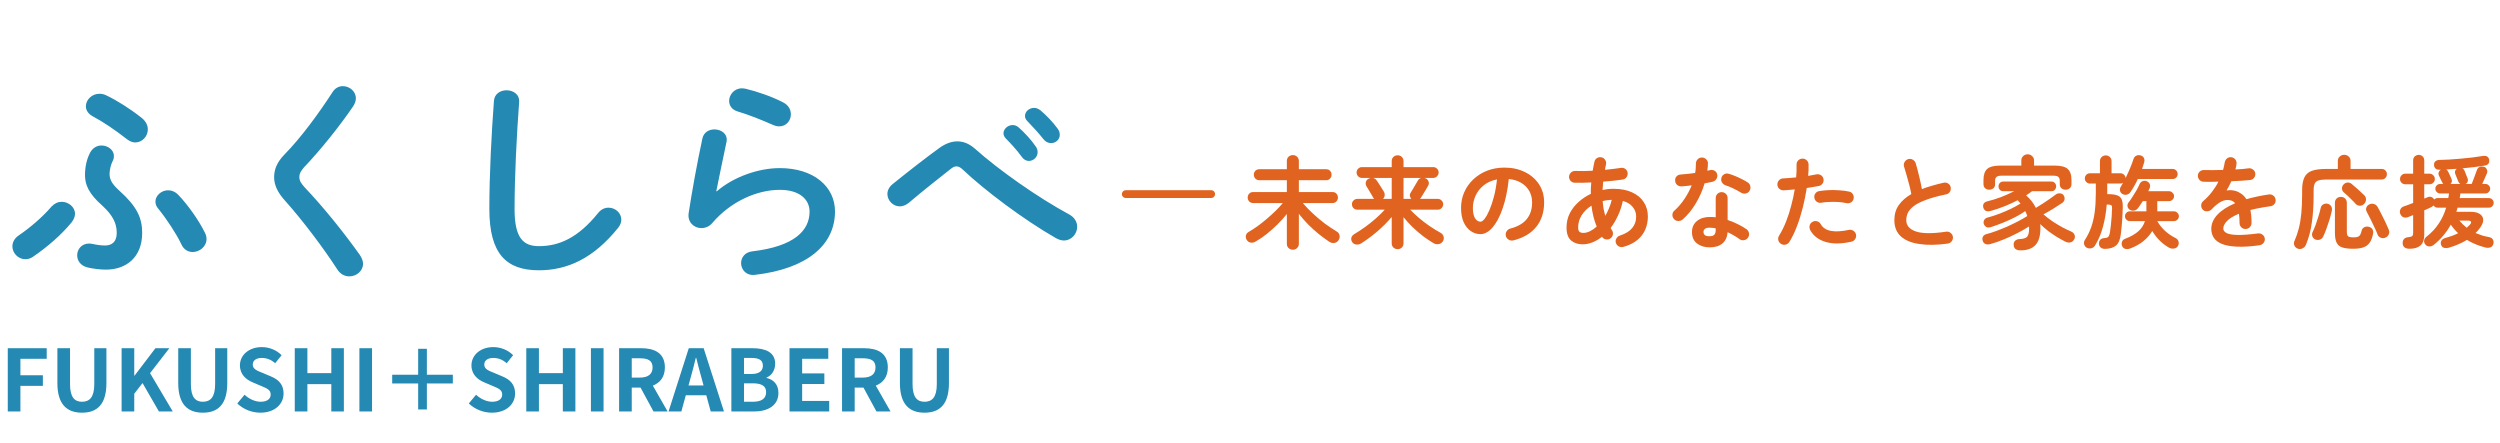 <svg width="322" height="57" viewBox="0 0 322 57" fill="none" xmlns="http://www.w3.org/2000/svg">
<path d="M1.001 53V44.849H6.017V46.213H2.629V48.336H5.522V49.7H2.629V53H1.001ZM10.56 53.154C8.58 53.154 7.392 52.043 7.392 49.337V44.849H9.02V49.48C9.02 51.174 9.614 51.746 10.56 51.746C11.528 51.746 12.144 51.174 12.144 49.48V44.849H13.706V49.337C13.706 52.043 12.551 53.154 10.56 53.154ZM15.664 53V44.849H17.292V48.391H17.325L20.02 44.849H21.813L19.327 48.061L22.253 53H20.471L18.359 49.337L17.292 50.712V53H15.664ZM26.125 53.154C24.145 53.154 22.957 52.043 22.957 49.337V44.849H24.585V49.48C24.585 51.174 25.179 51.746 26.125 51.746C27.093 51.746 27.709 51.174 27.709 49.48V44.849H29.271V49.337C29.271 52.043 28.116 53.154 26.125 53.154ZM33.532 53.154C32.443 53.154 31.354 52.725 30.562 51.966L31.497 50.844C32.08 51.383 32.85 51.746 33.565 51.746C34.412 51.746 34.863 51.383 34.863 50.811C34.863 50.206 34.368 50.019 33.642 49.711L32.553 49.249C31.728 48.908 30.903 48.248 30.903 47.06C30.903 45.729 32.069 44.706 33.719 44.706C34.665 44.706 35.611 45.08 36.271 45.751L35.446 46.774C34.929 46.345 34.39 46.103 33.719 46.103C33.004 46.103 32.553 46.422 32.553 46.961C32.553 47.544 33.125 47.753 33.818 48.028L34.885 48.479C35.875 48.886 36.524 49.513 36.524 50.69C36.524 52.021 35.413 53.154 33.532 53.154ZM37.965 53V44.849H39.593V48.061H42.673V44.849H44.29V53H42.673V49.48H39.593V53H37.965ZM46.29 53V44.849H47.918V53H46.29ZM58.325 49.392H54.981V52.736H53.859V49.392H50.515V48.27H53.859V44.926H54.981V48.27H58.325V49.392ZM63.352 53.154C62.263 53.154 61.174 52.725 60.382 51.966L61.317 50.844C61.9 51.383 62.67 51.746 63.385 51.746C64.232 51.746 64.683 51.383 64.683 50.811C64.683 50.206 64.188 50.019 63.462 49.711L62.373 49.249C61.548 48.908 60.723 48.248 60.723 47.06C60.723 45.729 61.889 44.706 63.539 44.706C64.485 44.706 65.431 45.08 66.091 45.751L65.266 46.774C64.749 46.345 64.21 46.103 63.539 46.103C62.824 46.103 62.373 46.422 62.373 46.961C62.373 47.544 62.945 47.753 63.638 48.028L64.705 48.479C65.695 48.886 66.344 49.513 66.344 50.69C66.344 52.021 65.233 53.154 63.352 53.154ZM67.785 53V44.849H69.413V48.061H72.493V44.849H74.11V53H72.493V49.48H69.413V53H67.785ZM76.11 53V44.849H77.738V53H76.11ZM79.741 53V44.849H82.579C84.284 44.849 85.637 45.454 85.637 47.324C85.637 48.545 85.021 49.304 84.086 49.667L85.989 53H84.174L82.502 49.92H81.369V53H79.741ZM81.369 48.633H82.425C83.47 48.633 84.053 48.193 84.053 47.324C84.053 46.444 83.47 46.147 82.425 46.147H81.369V48.633ZM88.924 48.754L88.682 49.645H90.618L90.376 48.754C90.123 47.907 89.903 46.972 89.672 46.092H89.617C89.408 46.983 89.166 47.907 88.924 48.754ZM86.108 53L88.715 44.849H90.629L93.247 53H91.542L90.97 50.91H88.33L87.758 53H86.108ZM94.2 53V44.849H96.895C98.567 44.849 99.843 45.344 99.843 46.862C99.843 47.61 99.425 48.38 98.732 48.622V48.677C99.612 48.886 100.261 49.502 100.261 50.602C100.261 52.241 98.897 53 97.104 53H94.2ZM95.828 48.171H96.774C97.808 48.171 98.259 47.753 98.259 47.104C98.259 46.389 97.775 46.103 96.796 46.103H95.828V48.171ZM95.828 51.746H96.961C98.072 51.746 98.677 51.35 98.677 50.503C98.677 49.711 98.083 49.37 96.961 49.37H95.828V51.746ZM101.688 53V44.849H106.682V46.213H103.316V48.094H106.176V49.458H103.316V51.636H106.803V53H101.688ZM108.455 53V44.849H111.293C112.998 44.849 114.351 45.454 114.351 47.324C114.351 48.545 113.735 49.304 112.8 49.667L114.703 53H112.888L111.216 49.92H110.083V53H108.455ZM110.083 48.633H111.139C112.184 48.633 112.767 48.193 112.767 47.324C112.767 46.444 112.184 46.147 111.139 46.147H110.083V48.633ZM119.077 53.154C117.097 53.154 115.909 52.043 115.909 49.337V44.849H117.537V49.48C117.537 51.174 118.131 51.746 119.077 51.746C120.045 51.746 120.661 51.174 120.661 49.48V44.849H122.223V49.337C122.223 52.043 121.068 53.154 119.077 53.154Z" fill="#2489B3"/>
<path d="M20.412 26.916C20.132 26.608 20.02 26.272 20.02 25.964C20.02 25.18 20.804 24.508 21.644 24.508C22.12 24.508 22.596 24.704 22.988 25.124C24.164 26.356 25.564 28.288 26.404 29.996C26.544 30.276 26.6 30.528 26.6 30.78C26.6 31.76 25.704 32.46 24.808 32.46C24.248 32.46 23.66 32.152 23.352 31.452C22.736 30.136 21.42 28.148 20.412 26.916ZM2.436 30.304C3.836 29.352 5.432 28.008 6.636 26.608C7.028 26.188 7.476 25.992 7.952 25.992C8.82 25.992 9.66 26.664 9.66 27.532C9.66 27.896 9.52 28.26 9.212 28.652C7.924 30.22 6.132 31.788 4.284 33.048C3.948 33.3 3.584 33.384 3.248 33.384C2.352 33.384 1.596 32.6 1.596 31.732C1.596 31.228 1.848 30.696 2.436 30.304ZM13.664 12.272C15.036 12.916 16.772 14.008 18.284 15.212C18.816 15.66 19.04 16.164 19.04 16.668C19.04 17.564 18.312 18.348 17.416 18.348C17.08 18.348 16.716 18.208 16.352 17.928C14.812 16.724 13.272 15.688 11.956 14.988C11.34 14.652 11.06 14.176 11.06 13.7C11.06 12.86 11.816 12.076 12.824 12.076C13.076 12.076 13.384 12.132 13.664 12.272ZM10.948 22.576C10.948 21.484 11.172 20.476 11.62 19.636C11.984 18.992 12.544 18.74 13.076 18.74C13.916 18.74 14.672 19.328 14.672 20.084C14.672 20.28 14.644 20.504 14.532 20.7C14.28 21.176 14.112 21.876 14.112 22.408C14.112 23.08 14.392 23.668 15.316 24.508C17.64 26.58 18.312 28.064 18.312 29.996C18.312 33.16 16.24 34.728 13.636 34.728C12.88 34.728 12.012 34.616 11.284 34.448C10.36 34.224 9.94 33.552 9.94 32.88C9.94 32.124 10.5 31.368 11.48 31.368C11.62 31.368 11.788 31.396 11.956 31.424C12.432 31.536 13.048 31.62 13.524 31.62C14.364 31.62 15.036 31.2 15.036 29.996C15.036 28.764 14.532 27.728 13.16 26.468C11.424 24.956 10.948 23.752 10.948 22.576ZM42.84 11.852C43.176 11.32 43.68 11.096 44.156 11.096C44.996 11.096 45.836 11.74 45.836 12.664C45.836 12.972 45.724 13.308 45.5 13.672C43.792 16.192 41.328 19.272 39.144 21.568C38.724 22.072 38.556 22.352 38.556 22.8C38.556 23.276 38.78 23.612 39.228 24.116C41.72 26.748 44.24 29.884 46.34 32.824C46.62 33.244 46.76 33.636 46.76 33.972C46.76 34.924 45.892 35.596 44.996 35.596C44.408 35.596 43.82 35.316 43.428 34.672C41.608 31.872 39.032 28.456 36.792 25.936C35.756 24.816 35.308 23.836 35.308 22.828C35.308 21.904 35.616 20.952 36.624 19.916C38.78 17.732 41.104 14.54 42.84 11.852ZM63.028 26.916C63.028 22.464 63.308 17.144 63.616 13.028C63.672 12.076 64.456 11.628 65.24 11.628C66.108 11.628 66.948 12.16 66.864 13.168C66.556 17.312 66.276 22.632 66.276 26.944C66.276 30.696 67.424 31.704 69.412 31.704C72.016 31.704 74.452 30.64 77.028 27.448C77.42 26.944 77.924 26.748 78.372 26.748C79.24 26.748 80.024 27.42 80.024 28.288C80.024 28.624 79.912 28.96 79.632 29.324C76.44 33.3 73.052 34.812 69.412 34.812C65.24 34.812 63.028 32.74 63.028 26.916ZM96.04 11.432C97.552 11.796 99.428 12.44 100.884 13.196C101.584 13.56 101.864 14.148 101.864 14.736C101.864 15.52 101.276 16.276 100.38 16.276C100.128 16.276 99.848 16.22 99.54 16.08C98.084 15.436 96.32 14.736 94.976 14.344C94.248 14.12 93.912 13.56 93.912 13C93.912 12.216 94.556 11.376 95.564 11.376C95.704 11.376 95.872 11.404 96.04 11.432ZM92.26 24.62L92.316 24.648C94.444 22.8 97.664 21.652 100.436 21.652C104.832 21.652 107.548 24.06 107.548 27.224C107.548 31.536 103.992 34.616 97.244 35.4C96.096 35.54 95.452 34.7 95.452 33.888C95.452 33.188 95.928 32.488 96.88 32.376C102.368 31.732 104.272 29.66 104.272 27.252C104.272 25.796 103.124 24.452 100.436 24.452C97.468 24.452 94.108 25.964 91.756 28.708C91.364 29.184 90.832 29.38 90.328 29.38C89.404 29.38 88.508 28.624 88.704 27.42C89.124 24.676 89.768 21.092 90.468 17.844C90.636 17.032 91.336 16.668 92.008 16.668C92.904 16.668 93.772 17.256 93.576 18.264C93.044 20.868 92.568 22.996 92.26 24.62ZM129.528 17.816C129.332 17.592 129.248 17.368 129.248 17.172C129.248 16.612 129.808 16.108 130.424 16.108C130.676 16.108 130.956 16.192 131.208 16.416C131.964 17.088 132.804 17.984 133.392 18.852C133.588 19.104 133.644 19.356 133.644 19.608C133.644 20.224 133.112 20.728 132.524 20.728C132.188 20.728 131.852 20.56 131.6 20.196C130.928 19.272 130.172 18.46 129.528 17.816ZM132.328 15.604C132.104 15.38 132.02 15.156 132.02 14.932C132.02 14.372 132.552 13.896 133.196 13.896C133.476 13.896 133.756 14.008 134.036 14.232C134.764 14.848 135.604 15.716 136.192 16.528C136.416 16.808 136.5 17.088 136.5 17.368C136.5 17.984 135.968 18.432 135.38 18.432C135.044 18.432 134.68 18.292 134.4 17.928C133.756 17.116 132.972 16.276 132.328 15.604ZM115.024 23.668C117.18 21.932 119.336 20.252 121.044 19.02C121.8 18.488 122.556 18.208 123.312 18.208C124.096 18.208 124.852 18.516 125.58 19.16C128.66 21.904 133.616 25.404 137.704 27.616C138.432 28.008 138.74 28.624 138.74 29.212C138.74 30.108 138.012 30.976 137.032 30.976C136.696 30.976 136.36 30.864 135.996 30.668C131.796 28.26 126.784 24.48 124.012 21.848C123.732 21.568 123.452 21.428 123.2 21.428C122.948 21.428 122.724 21.54 122.444 21.764C121.1 22.828 118.916 24.536 117.04 26.132C116.648 26.44 116.256 26.58 115.892 26.58C115.024 26.58 114.296 25.824 114.296 24.984C114.296 24.536 114.52 24.06 115.024 23.668Z" fill="#2489B3"/>
<path d="M166.526 32.17C166.309 32.17 166.123 32.096 165.967 31.949C165.82 31.81 165.746 31.628 165.746 31.403V27.568C165.391 28.01 164.988 28.456 164.537 28.907C164.086 29.349 163.618 29.765 163.133 30.155C162.648 30.536 162.167 30.861 161.69 31.13C161.491 31.243 161.287 31.282 161.079 31.247C160.88 31.212 160.715 31.1 160.585 30.909C160.472 30.736 160.433 30.549 160.468 30.35C160.511 30.142 160.633 29.982 160.832 29.869C161.196 29.661 161.577 29.414 161.976 29.128C162.383 28.833 162.782 28.517 163.172 28.179C163.571 27.841 163.948 27.499 164.303 27.152C164.658 26.805 164.966 26.472 165.226 26.151H161.417C161.2 26.151 161.027 26.082 160.897 25.943C160.767 25.804 160.702 25.64 160.702 25.449C160.702 25.25 160.767 25.081 160.897 24.942C161.027 24.803 161.2 24.734 161.417 24.734H165.746V23.213H162.21C161.993 23.213 161.82 23.144 161.69 23.005C161.56 22.858 161.495 22.689 161.495 22.498C161.495 22.299 161.56 22.134 161.69 22.004C161.82 21.865 161.993 21.796 162.21 21.796H165.746V20.743C165.746 20.509 165.82 20.323 165.967 20.184C166.123 20.045 166.309 19.976 166.526 19.976C166.734 19.976 166.912 20.045 167.059 20.184C167.215 20.323 167.293 20.509 167.293 20.743V21.796H170.803C171.02 21.796 171.189 21.865 171.31 22.004C171.44 22.134 171.505 22.299 171.505 22.498C171.505 22.689 171.44 22.858 171.31 23.005C171.189 23.144 171.02 23.213 170.803 23.213H167.293V24.734H171.622C171.839 24.734 172.008 24.803 172.129 24.942C172.259 25.081 172.324 25.25 172.324 25.449C172.324 25.64 172.259 25.804 172.129 25.943C172.008 26.082 171.839 26.151 171.622 26.151H167.8C168.181 26.602 168.619 27.057 169.113 27.516C169.607 27.975 170.118 28.404 170.647 28.803C171.184 29.193 171.691 29.531 172.168 29.817C172.367 29.93 172.489 30.094 172.532 30.311C172.575 30.519 172.541 30.714 172.428 30.896C172.307 31.113 172.129 31.243 171.895 31.286C171.661 31.329 171.436 31.282 171.219 31.143C170.786 30.857 170.335 30.528 169.867 30.155C169.399 29.774 168.944 29.362 168.502 28.92C168.06 28.469 167.657 28.01 167.293 27.542V31.403C167.293 31.628 167.215 31.81 167.059 31.949C166.912 32.096 166.734 32.17 166.526 32.17ZM180.02 32.092C179.812 32.092 179.63 32.023 179.474 31.884C179.327 31.745 179.253 31.563 179.253 31.338V27.945C178.724 28.578 178.113 29.193 177.42 29.791C176.727 30.38 176.02 30.905 175.301 31.364C175.11 31.477 174.902 31.52 174.677 31.494C174.452 31.468 174.278 31.36 174.157 31.169C174.044 30.996 174.01 30.814 174.053 30.623C174.105 30.424 174.244 30.259 174.469 30.129C174.911 29.869 175.366 29.57 175.834 29.232C176.302 28.894 176.753 28.534 177.186 28.153C177.628 27.763 178.018 27.382 178.356 27.009H174.82C174.629 27.009 174.465 26.94 174.326 26.801C174.196 26.662 174.131 26.498 174.131 26.307C174.131 26.116 174.196 25.956 174.326 25.826C174.465 25.687 174.629 25.618 174.82 25.618H176.991C176.956 25.575 176.917 25.523 176.874 25.462C176.822 25.358 176.74 25.215 176.627 25.033C176.523 24.842 176.41 24.652 176.289 24.461C176.176 24.262 176.081 24.106 176.003 23.993C175.899 23.82 175.873 23.638 175.925 23.447C175.977 23.256 176.085 23.118 176.25 23.031C176.363 22.97 176.475 22.931 176.588 22.914H175.418C175.227 22.914 175.063 22.845 174.924 22.706C174.794 22.567 174.729 22.403 174.729 22.212C174.729 22.021 174.794 21.861 174.924 21.731C175.063 21.592 175.227 21.523 175.418 21.523H179.253V20.756C179.253 20.531 179.327 20.349 179.474 20.21C179.63 20.071 179.812 20.002 180.02 20.002C180.228 20.002 180.406 20.071 180.553 20.21C180.7 20.349 180.774 20.531 180.774 20.756V21.523H184.609C184.8 21.523 184.96 21.592 185.09 21.731C185.229 21.861 185.298 22.021 185.298 22.212C185.298 22.403 185.229 22.567 185.09 22.706C184.96 22.845 184.8 22.914 184.609 22.914H183.452C183.478 22.923 183.504 22.931 183.53 22.94C183.565 22.94 183.595 22.949 183.621 22.966C183.803 23.053 183.929 23.191 183.998 23.382C184.067 23.564 184.05 23.742 183.946 23.915C183.885 24.036 183.794 24.197 183.673 24.396C183.552 24.595 183.43 24.795 183.309 24.994C183.188 25.185 183.088 25.345 183.01 25.475C182.993 25.501 182.971 25.527 182.945 25.553C182.928 25.579 182.906 25.601 182.88 25.618H185.194C185.385 25.618 185.545 25.687 185.675 25.826C185.814 25.956 185.883 26.116 185.883 26.307C185.883 26.498 185.814 26.662 185.675 26.801C185.545 26.94 185.385 27.009 185.194 27.009H181.632C181.987 27.373 182.382 27.741 182.815 28.114C183.248 28.478 183.699 28.82 184.167 29.141C184.644 29.462 185.103 29.743 185.545 29.986C185.744 30.099 185.874 30.259 185.935 30.467C185.996 30.675 185.965 30.879 185.844 31.078C185.723 31.277 185.541 31.399 185.298 31.442C185.064 31.485 184.839 31.442 184.622 31.312C184.189 31.052 183.738 30.749 183.27 30.402C182.811 30.047 182.364 29.661 181.931 29.245C181.506 28.829 181.121 28.404 180.774 27.971V31.338C180.774 31.563 180.7 31.745 180.553 31.884C180.406 32.023 180.228 32.092 180.02 32.092ZM176.796 22.914C177.013 22.94 177.186 23.048 177.316 23.239C177.385 23.334 177.481 23.477 177.602 23.668C177.723 23.859 177.845 24.049 177.966 24.24C178.087 24.431 178.178 24.578 178.239 24.682C178.334 24.847 178.369 25.016 178.343 25.189C178.326 25.354 178.252 25.497 178.122 25.618H179.253V22.914H176.796ZM180.774 25.618H181.775C181.68 25.505 181.619 25.375 181.593 25.228C181.576 25.081 181.61 24.942 181.697 24.812C181.775 24.699 181.87 24.543 181.983 24.344C182.104 24.145 182.221 23.945 182.334 23.746C182.455 23.538 182.546 23.382 182.607 23.278C182.711 23.079 182.867 22.957 183.075 22.914H180.774V25.618ZM194.931 30.961C194.714 31.013 194.511 30.983 194.32 30.87C194.129 30.757 194.008 30.597 193.956 30.389C193.904 30.181 193.934 29.986 194.047 29.804C194.16 29.613 194.32 29.492 194.528 29.44C195.49 29.189 196.196 28.781 196.647 28.218C197.106 27.655 197.336 26.94 197.336 26.073C197.336 25.527 197.215 25.037 196.972 24.604C196.729 24.171 196.383 23.82 195.932 23.551C195.49 23.282 194.957 23.118 194.333 23.057C194.177 24.513 193.913 25.774 193.54 26.84C193.176 27.897 192.743 28.716 192.24 29.297C191.746 29.869 191.226 30.155 190.68 30.155C190.221 30.155 189.8 30.021 189.419 29.752C189.038 29.483 188.734 29.098 188.509 28.595C188.292 28.092 188.184 27.49 188.184 26.788C188.184 26.069 188.318 25.397 188.587 24.773C188.864 24.14 189.254 23.586 189.757 23.109C190.26 22.632 190.849 22.26 191.525 21.991C192.21 21.722 192.959 21.588 193.774 21.588C194.762 21.588 195.637 21.779 196.4 22.16C197.171 22.533 197.778 23.057 198.22 23.733C198.662 24.4 198.883 25.18 198.883 26.073C198.883 27.33 198.545 28.378 197.869 29.219C197.202 30.051 196.222 30.632 194.931 30.961ZM190.693 28.556C190.849 28.556 191.027 28.426 191.226 28.166C191.434 27.897 191.642 27.52 191.85 27.035C192.058 26.55 192.249 25.978 192.422 25.319C192.595 24.652 192.725 23.915 192.812 23.109C192.136 23.239 191.568 23.49 191.109 23.863C190.65 24.227 190.303 24.665 190.069 25.176C189.835 25.679 189.714 26.207 189.705 26.762C189.705 27.351 189.796 27.798 189.978 28.101C190.169 28.404 190.407 28.556 190.693 28.556ZM209.114 31.793C208.906 31.854 208.707 31.836 208.516 31.741C208.325 31.646 208.195 31.494 208.126 31.286C208.065 31.087 208.087 30.896 208.191 30.714C208.295 30.523 208.451 30.398 208.659 30.337C209.378 30.103 209.903 29.778 210.232 29.362C210.57 28.946 210.739 28.461 210.739 27.906C210.739 27.429 210.592 27.013 210.297 26.658C210.011 26.294 209.586 26.034 209.023 25.878C208.884 26.537 208.676 27.165 208.399 27.763C208.13 28.352 207.814 28.885 207.45 29.362C207.502 29.475 207.558 29.57 207.619 29.648C207.74 29.83 207.779 30.025 207.736 30.233C207.693 30.441 207.58 30.606 207.398 30.727C207.225 30.84 207.034 30.874 206.826 30.831C206.618 30.788 206.453 30.675 206.332 30.493C205.951 30.805 205.548 31.043 205.123 31.208C204.707 31.381 204.282 31.468 203.849 31.468C203.242 31.468 202.744 31.303 202.354 30.974C201.964 30.636 201.769 30.081 201.769 29.31C201.769 28.651 201.903 28.049 202.172 27.503C202.449 26.948 202.826 26.459 203.303 26.034C203.78 25.601 204.313 25.245 204.902 24.968C204.893 24.725 204.893 24.483 204.902 24.24C204.919 23.997 204.937 23.75 204.954 23.499C204.165 23.542 203.455 23.555 202.822 23.538C202.605 23.529 202.428 23.447 202.289 23.291C202.15 23.135 202.085 22.953 202.094 22.745C202.111 22.537 202.194 22.364 202.341 22.225C202.497 22.078 202.679 22.008 202.887 22.017C203.216 22.026 203.572 22.03 203.953 22.03C204.343 22.021 204.737 22.008 205.136 21.991C205.171 21.8 205.205 21.614 205.24 21.432C205.275 21.241 205.314 21.051 205.357 20.86C205.4 20.643 205.509 20.479 205.682 20.366C205.864 20.253 206.059 20.219 206.267 20.262C206.475 20.305 206.635 20.418 206.748 20.6C206.861 20.773 206.895 20.968 206.852 21.185C206.826 21.298 206.8 21.415 206.774 21.536C206.757 21.649 206.739 21.761 206.722 21.874C207.095 21.839 207.45 21.8 207.788 21.757C208.135 21.714 208.455 21.67 208.75 21.627C208.958 21.584 209.149 21.623 209.322 21.744C209.495 21.865 209.599 22.03 209.634 22.238C209.669 22.437 209.625 22.628 209.504 22.81C209.383 22.983 209.222 23.087 209.023 23.122C208.65 23.174 208.247 23.226 207.814 23.278C207.389 23.321 206.947 23.36 206.488 23.395C206.453 23.759 206.427 24.119 206.41 24.474C206.869 24.37 207.337 24.318 207.814 24.318C208.767 24.318 209.573 24.474 210.232 24.786C210.891 25.089 211.389 25.51 211.727 26.047C212.074 26.584 212.247 27.2 212.247 27.893C212.247 28.474 212.139 29.024 211.922 29.544C211.705 30.064 211.363 30.519 210.895 30.909C210.436 31.29 209.842 31.585 209.114 31.793ZM203.94 29.999C204.217 29.999 204.503 29.925 204.798 29.778C205.093 29.631 205.379 29.431 205.656 29.18C205.327 28.391 205.101 27.494 204.98 26.489C204.451 26.818 204.031 27.23 203.719 27.724C203.416 28.209 203.264 28.734 203.264 29.297C203.264 29.548 203.316 29.73 203.42 29.843C203.533 29.947 203.706 29.999 203.94 29.999ZM206.761 27.802C206.943 27.49 207.103 27.161 207.242 26.814C207.389 26.467 207.506 26.108 207.593 25.735C207.394 25.744 207.194 25.761 206.995 25.787C206.796 25.813 206.605 25.852 206.423 25.904C206.449 26.242 206.488 26.567 206.54 26.879C206.601 27.191 206.674 27.499 206.761 27.802ZM220.203 31.858C219.544 31.858 218.998 31.689 218.565 31.351C218.14 31.022 217.928 30.532 217.928 29.882C217.928 29.293 218.136 28.825 218.552 28.478C218.977 28.123 219.536 27.945 220.229 27.945C220.489 27.945 220.74 27.958 220.983 27.984V25.527C220.983 25.302 221.057 25.115 221.204 24.968C221.351 24.821 221.533 24.747 221.75 24.747C221.967 24.747 222.149 24.821 222.296 24.968C222.443 25.115 222.517 25.302 222.517 25.527V28.335C222.985 28.482 223.427 28.664 223.843 28.881C224.268 29.089 224.64 29.306 224.961 29.531C225.134 29.661 225.238 29.834 225.273 30.051C225.308 30.259 225.26 30.45 225.13 30.623C225.009 30.796 224.84 30.9 224.623 30.935C224.415 30.97 224.224 30.926 224.051 30.805C223.843 30.64 223.605 30.484 223.336 30.337C223.076 30.181 222.803 30.038 222.517 29.908C222.465 30.541 222.244 31.022 221.854 31.351C221.464 31.689 220.914 31.858 220.203 31.858ZM216.745 28.257C216.58 28.396 216.39 28.465 216.173 28.465C215.965 28.465 215.787 28.391 215.64 28.244C215.484 28.088 215.406 27.902 215.406 27.685C215.406 27.46 215.488 27.278 215.653 27.139C216.147 26.697 216.58 26.194 216.953 25.631C217.334 25.068 217.646 24.483 217.889 23.876C217.655 23.911 217.425 23.937 217.2 23.954C216.983 23.971 216.775 23.989 216.576 24.006C216.351 24.015 216.16 23.95 216.004 23.811C215.848 23.672 215.766 23.482 215.757 23.239C215.748 23.022 215.813 22.845 215.952 22.706C216.091 22.559 216.281 22.481 216.524 22.472C216.801 22.455 217.092 22.429 217.395 22.394C217.707 22.359 218.019 22.32 218.331 22.277C218.374 22.078 218.4 21.874 218.409 21.666C218.426 21.458 218.435 21.259 218.435 21.068C218.435 20.851 218.509 20.669 218.656 20.522C218.803 20.366 218.985 20.288 219.202 20.288C219.419 20.288 219.605 20.366 219.761 20.522C219.917 20.669 219.991 20.851 219.982 21.068C219.973 21.363 219.947 21.67 219.904 21.991C219.965 21.974 220.021 21.961 220.073 21.952C220.134 21.935 220.19 21.922 220.242 21.913C220.459 21.861 220.658 21.887 220.84 21.991C221.022 22.095 221.135 22.26 221.178 22.485C221.221 22.702 221.182 22.897 221.061 23.07C220.948 23.243 220.788 23.356 220.58 23.408C220.441 23.443 220.281 23.477 220.099 23.512C219.926 23.547 219.744 23.581 219.553 23.616C219.284 24.526 218.907 25.384 218.422 26.19C217.945 26.996 217.386 27.685 216.745 28.257ZM224.246 24.812C223.969 24.639 223.639 24.461 223.258 24.279C222.885 24.097 222.556 23.963 222.27 23.876C222.071 23.807 221.915 23.685 221.802 23.512C221.689 23.339 221.659 23.148 221.711 22.94C221.754 22.732 221.867 22.572 222.049 22.459C222.24 22.346 222.439 22.32 222.647 22.381C222.907 22.45 223.193 22.55 223.505 22.68C223.817 22.81 224.116 22.949 224.402 23.096C224.697 23.243 224.939 23.382 225.13 23.512C225.303 23.625 225.407 23.789 225.442 24.006C225.485 24.223 225.446 24.422 225.325 24.604C225.212 24.777 225.048 24.886 224.831 24.929C224.623 24.964 224.428 24.925 224.246 24.812ZM220.19 30.428C220.476 30.428 220.68 30.363 220.801 30.233C220.922 30.103 220.983 29.904 220.983 29.635V29.414C220.844 29.379 220.706 29.358 220.567 29.349C220.437 29.332 220.311 29.323 220.19 29.323C219.921 29.323 219.722 29.375 219.592 29.479C219.471 29.574 219.41 29.709 219.41 29.882C219.41 30.047 219.471 30.181 219.592 30.285C219.713 30.38 219.913 30.428 220.19 30.428ZM229.407 31.416C229.216 31.303 229.095 31.143 229.043 30.935C229 30.727 229.034 30.532 229.147 30.35C229.485 29.804 229.784 29.202 230.044 28.543C230.304 27.884 230.525 27.2 230.707 26.489C230.898 25.778 231.049 25.081 231.162 24.396C230.911 24.422 230.664 24.444 230.421 24.461C230.187 24.478 229.966 24.496 229.758 24.513C229.541 24.522 229.351 24.461 229.186 24.331C229.03 24.192 228.943 24.015 228.926 23.798C228.917 23.581 228.982 23.395 229.121 23.239C229.26 23.074 229.437 22.988 229.654 22.979C229.905 22.962 230.174 22.944 230.46 22.927C230.755 22.91 231.049 22.884 231.344 22.849C231.37 22.554 231.387 22.273 231.396 22.004C231.405 21.735 231.405 21.48 231.396 21.237C231.387 21.02 231.452 20.834 231.591 20.678C231.738 20.522 231.92 20.44 232.137 20.431C232.354 20.422 232.54 20.492 232.696 20.639C232.852 20.778 232.934 20.955 232.943 21.172C232.952 21.389 232.952 21.623 232.943 21.874C232.934 22.117 232.917 22.377 232.891 22.654C233.281 22.585 233.632 22.52 233.944 22.459C234.152 22.416 234.347 22.45 234.529 22.563C234.711 22.676 234.824 22.836 234.867 23.044C234.91 23.261 234.871 23.456 234.75 23.629C234.637 23.802 234.477 23.911 234.269 23.954C234.052 23.997 233.81 24.041 233.541 24.084C233.281 24.127 233.004 24.171 232.709 24.214C232.588 25.003 232.423 25.822 232.215 26.671C232.007 27.512 231.756 28.322 231.461 29.102C231.175 29.873 230.846 30.558 230.473 31.156C230.36 31.338 230.2 31.455 229.992 31.507C229.784 31.559 229.589 31.529 229.407 31.416ZM238.455 31.13C237.164 31.425 236.054 31.433 235.127 31.156C234.208 30.879 233.55 30.367 233.151 29.622C233.056 29.431 233.034 29.236 233.086 29.037C233.147 28.829 233.272 28.673 233.463 28.569C233.654 28.465 233.849 28.443 234.048 28.504C234.256 28.565 234.412 28.69 234.516 28.881C234.776 29.34 235.214 29.626 235.829 29.739C236.444 29.852 237.211 29.808 238.13 29.609C238.347 29.566 238.542 29.605 238.715 29.726C238.897 29.839 239.01 29.999 239.053 30.207C239.096 30.424 239.057 30.623 238.936 30.805C238.823 30.978 238.663 31.087 238.455 31.13ZM237.818 26.164C237.523 26.095 237.185 26.047 236.804 26.021C236.431 25.995 236.05 25.991 235.66 26.008C235.279 26.017 234.919 26.051 234.581 26.112C234.373 26.147 234.182 26.108 234.009 25.995C233.844 25.874 233.74 25.713 233.697 25.514C233.654 25.306 233.688 25.115 233.801 24.942C233.922 24.76 234.087 24.652 234.295 24.617C234.702 24.548 235.131 24.504 235.582 24.487C236.041 24.47 236.496 24.478 236.947 24.513C237.398 24.539 237.809 24.595 238.182 24.682C238.39 24.725 238.546 24.838 238.65 25.02C238.763 25.202 238.793 25.397 238.741 25.605C238.698 25.804 238.585 25.96 238.403 26.073C238.221 26.177 238.026 26.207 237.818 26.164ZM250.857 31.377C249.462 31.568 248.248 31.585 247.217 31.429C246.186 31.282 245.388 30.952 244.825 30.441C244.27 29.93 243.993 29.236 243.993 28.361C243.993 27.598 244.184 26.948 244.565 26.411C244.955 25.865 245.492 25.393 246.177 24.994C246.116 24.656 246.03 24.27 245.917 23.837C245.804 23.404 245.687 22.975 245.566 22.55C245.445 22.117 245.336 21.753 245.241 21.458C245.18 21.259 245.202 21.064 245.306 20.873C245.419 20.682 245.575 20.557 245.774 20.496C245.991 20.435 246.19 20.461 246.372 20.574C246.563 20.678 246.688 20.834 246.749 21.042C246.896 21.545 247.039 22.091 247.178 22.68C247.325 23.261 247.447 23.82 247.542 24.357C247.958 24.192 248.4 24.045 248.868 23.915C249.336 23.776 249.821 23.651 250.324 23.538C250.532 23.486 250.727 23.516 250.909 23.629C251.091 23.742 251.204 23.902 251.247 24.11C251.29 24.327 251.256 24.526 251.143 24.708C251.03 24.881 250.87 24.99 250.662 25.033C249.579 25.258 248.699 25.501 248.023 25.761C247.347 26.012 246.827 26.281 246.463 26.567C246.108 26.844 245.861 27.135 245.722 27.438C245.592 27.733 245.527 28.04 245.527 28.361C245.527 29.046 245.943 29.531 246.775 29.817C247.607 30.094 248.903 30.103 250.662 29.843C250.879 29.808 251.069 29.86 251.234 29.999C251.407 30.129 251.507 30.298 251.533 30.506C251.559 30.723 251.507 30.913 251.377 31.078C251.247 31.251 251.074 31.351 250.857 31.377ZM260.23 32.248C259.97 32.248 259.762 32.192 259.606 32.079C259.459 31.975 259.376 31.793 259.359 31.533C259.342 31.325 259.402 31.152 259.541 31.013C259.688 30.874 259.883 30.801 260.126 30.792C260.611 30.775 260.936 30.671 261.101 30.48C261.266 30.289 261.348 29.947 261.348 29.453C261.348 29.401 261.348 29.353 261.348 29.31C261.348 29.258 261.344 29.21 261.335 29.167C260.91 29.444 260.412 29.73 259.84 30.025C259.277 30.32 258.687 30.593 258.072 30.844C257.465 31.095 256.885 31.295 256.33 31.442C256.105 31.503 255.905 31.498 255.732 31.429C255.559 31.36 255.437 31.217 255.368 31C255.307 30.801 255.32 30.623 255.407 30.467C255.502 30.311 255.65 30.207 255.849 30.155C256.256 30.051 256.69 29.912 257.149 29.739C257.617 29.566 258.089 29.375 258.566 29.167C259.043 28.95 259.498 28.729 259.931 28.504C260.373 28.27 260.767 28.045 261.114 27.828C261.079 27.715 261.04 27.607 260.997 27.503C260.954 27.399 260.906 27.295 260.854 27.191C260.473 27.46 260.031 27.724 259.528 27.984C259.034 28.235 258.518 28.469 257.981 28.686C257.444 28.903 256.932 29.089 256.447 29.245C256.204 29.323 256.005 29.323 255.849 29.245C255.702 29.167 255.593 29.041 255.524 28.868C255.463 28.695 255.472 28.526 255.55 28.361C255.628 28.196 255.775 28.084 255.992 28.023C256.495 27.893 257.006 27.728 257.526 27.529C258.046 27.33 258.54 27.117 259.008 26.892C259.485 26.658 259.896 26.433 260.243 26.216C260.182 26.147 260.122 26.077 260.061 26.008C260.009 25.93 259.948 25.856 259.879 25.787C259.35 26.064 258.796 26.32 258.215 26.554C257.634 26.788 257.032 26.992 256.408 27.165C255.923 27.295 255.611 27.174 255.472 26.801C255.403 26.619 255.403 26.446 255.472 26.281C255.55 26.116 255.702 26.004 255.927 25.943C256.534 25.796 257.136 25.609 257.734 25.384C258.332 25.15 258.895 24.899 259.424 24.63H258.033C257.842 24.63 257.691 24.569 257.578 24.448C257.465 24.318 257.409 24.171 257.409 24.006C257.409 23.833 257.465 23.685 257.578 23.564C257.691 23.443 257.842 23.382 258.033 23.382H264.208C264.407 23.382 264.559 23.443 264.663 23.564C264.776 23.685 264.832 23.833 264.832 24.006C264.832 24.171 264.776 24.318 264.663 24.448C264.559 24.569 264.407 24.63 264.208 24.63H261.725C261.482 24.821 261.227 24.998 260.958 25.163C261.495 25.622 261.916 26.16 262.219 26.775C262.505 26.602 262.804 26.415 263.116 26.216C263.437 26.008 263.74 25.804 264.026 25.605C264.321 25.406 264.559 25.232 264.741 25.085C264.932 24.938 265.127 24.877 265.326 24.903C265.534 24.92 265.686 24.998 265.781 25.137C265.902 25.328 265.946 25.514 265.911 25.696C265.885 25.869 265.785 26.017 265.612 26.138C265.291 26.355 264.914 26.597 264.481 26.866C264.048 27.135 263.619 27.382 263.194 27.607C263.541 27.91 263.922 28.205 264.338 28.491C264.754 28.768 265.174 29.024 265.599 29.258C266.024 29.483 266.418 29.674 266.782 29.83C266.981 29.917 267.12 30.055 267.198 30.246C267.276 30.437 267.267 30.619 267.172 30.792C267.051 31.035 266.882 31.178 266.665 31.221C266.448 31.264 266.236 31.234 266.028 31.13C265.699 30.965 265.339 30.766 264.949 30.532C264.568 30.298 264.186 30.038 263.805 29.752C263.432 29.466 263.09 29.167 262.778 28.855C262.795 28.942 262.804 29.033 262.804 29.128C262.804 29.215 262.804 29.306 262.804 29.401C262.804 30.38 262.592 31.1 262.167 31.559C261.742 32.018 261.097 32.248 260.23 32.248ZM256.213 24.435C256.005 24.435 255.827 24.37 255.68 24.24C255.541 24.11 255.472 23.932 255.472 23.707V23.213C255.472 22.528 255.632 22.043 255.953 21.757C256.282 21.471 256.841 21.328 257.63 21.328H260.347V20.665C260.347 20.44 260.425 20.253 260.581 20.106C260.746 19.95 260.941 19.872 261.166 19.872C261.391 19.872 261.582 19.95 261.738 20.106C261.903 20.253 261.985 20.44 261.985 20.665V21.328H264.637C265.434 21.328 265.993 21.471 266.314 21.757C266.643 22.043 266.808 22.528 266.808 23.213V23.707C266.808 23.932 266.734 24.11 266.587 24.24C266.44 24.37 266.262 24.435 266.054 24.435C265.846 24.435 265.668 24.374 265.521 24.253C265.374 24.132 265.3 23.958 265.3 23.733V23.304C265.3 23.061 265.239 22.888 265.118 22.784C264.997 22.68 264.776 22.628 264.455 22.628H257.812C257.491 22.628 257.27 22.68 257.149 22.784C257.028 22.888 256.967 23.061 256.967 23.304V23.733C256.967 23.958 256.893 24.132 256.746 24.253C256.599 24.374 256.421 24.435 256.213 24.435ZM271.176 32.053C270.933 32.062 270.738 32.01 270.591 31.897C270.444 31.784 270.361 31.62 270.344 31.403C270.335 31.186 270.392 31.013 270.513 30.883C270.634 30.753 270.795 30.684 270.994 30.675C271.245 30.658 271.419 30.61 271.514 30.532C271.618 30.454 271.7 30.255 271.761 29.934C271.804 29.7 271.843 29.401 271.878 29.037C271.921 28.673 271.956 28.296 271.982 27.906C272.008 27.516 272.025 27.169 272.034 26.866C272.051 26.649 272.021 26.511 271.943 26.45C271.874 26.381 271.722 26.346 271.488 26.346H271.345C271.276 27.291 271.12 28.222 270.877 29.141C270.643 30.06 270.296 30.887 269.837 31.624C269.724 31.815 269.564 31.932 269.356 31.975C269.148 32.027 268.949 32.001 268.758 31.897C268.593 31.802 268.485 31.654 268.433 31.455C268.39 31.264 268.42 31.087 268.524 30.922C268.862 30.402 269.135 29.852 269.343 29.271C269.551 28.682 269.703 28.032 269.798 27.321C269.893 26.602 269.941 25.783 269.941 24.864V23.642H269.187C269.005 23.642 268.849 23.577 268.719 23.447C268.589 23.317 268.524 23.161 268.524 22.979C268.524 22.797 268.589 22.641 268.719 22.511C268.849 22.381 269.005 22.316 269.187 22.316H270.474V20.756C270.474 20.531 270.548 20.353 270.695 20.223C270.842 20.084 271.02 20.015 271.228 20.015C271.427 20.015 271.601 20.084 271.748 20.223C271.895 20.353 271.969 20.531 271.969 20.756V22.316H273.113C273.286 22.316 273.438 22.377 273.568 22.498C273.698 22.619 273.767 22.767 273.776 22.94C273.975 22.533 274.166 22.112 274.348 21.679C274.53 21.246 274.677 20.851 274.79 20.496C274.859 20.279 274.981 20.132 275.154 20.054C275.327 19.967 275.522 19.959 275.739 20.028C275.938 20.089 276.073 20.201 276.142 20.366C276.22 20.531 276.229 20.713 276.168 20.912C276.133 21.051 276.09 21.189 276.038 21.328C275.995 21.467 275.947 21.61 275.895 21.757H279.834C280.016 21.757 280.168 21.822 280.289 21.952C280.419 22.082 280.484 22.234 280.484 22.407C280.484 22.589 280.419 22.745 280.289 22.875C280.168 22.996 280.016 23.057 279.834 23.057H275.349C275.21 23.369 275.059 23.668 274.894 23.954C274.738 24.231 274.573 24.496 274.4 24.747C274.287 24.912 274.131 25.02 273.932 25.072C273.741 25.115 273.559 25.089 273.386 24.994C273.213 24.899 273.104 24.76 273.061 24.578C273.026 24.387 273.057 24.214 273.152 24.058C273.256 23.902 273.356 23.729 273.451 23.538C273.356 23.607 273.243 23.642 273.113 23.642H271.41V25.007H271.527C272.03 25.007 272.42 25.059 272.697 25.163C272.974 25.258 273.165 25.432 273.269 25.683C273.382 25.934 273.429 26.29 273.412 26.749C273.403 27.156 273.386 27.572 273.36 27.997C273.334 28.413 273.304 28.807 273.269 29.18C273.234 29.553 273.2 29.873 273.165 30.142C273.078 30.853 272.875 31.342 272.554 31.611C272.242 31.888 271.783 32.036 271.176 32.053ZM274.413 31.988C274.196 32.075 273.988 32.101 273.789 32.066C273.598 32.031 273.451 31.919 273.347 31.728C273.26 31.546 273.247 31.355 273.308 31.156C273.369 30.965 273.507 30.831 273.724 30.753C274.426 30.484 274.985 30.168 275.401 29.804C275.817 29.44 276.107 28.998 276.272 28.478H274.322C274.149 28.478 274.001 28.417 273.88 28.296C273.759 28.175 273.698 28.027 273.698 27.854C273.698 27.681 273.759 27.533 273.88 27.412C274.001 27.282 274.149 27.217 274.322 27.217H276.454V25.904H275.999C275.895 26.069 275.787 26.229 275.674 26.385C275.57 26.541 275.466 26.688 275.362 26.827C275.232 26.992 275.067 27.091 274.868 27.126C274.669 27.161 274.482 27.122 274.309 27.009C274.153 26.905 274.058 26.762 274.023 26.58C273.997 26.398 274.04 26.233 274.153 26.086C274.318 25.878 274.487 25.635 274.66 25.358C274.842 25.081 275.015 24.799 275.18 24.513C275.345 24.218 275.479 23.95 275.583 23.707C275.661 23.525 275.795 23.399 275.986 23.33C276.177 23.261 276.367 23.274 276.558 23.369C276.731 23.456 276.844 23.577 276.896 23.733C276.957 23.889 276.952 24.054 276.883 24.227C276.848 24.288 276.818 24.353 276.792 24.422C276.766 24.491 276.736 24.561 276.701 24.63H279.379C279.552 24.63 279.7 24.695 279.821 24.825C279.951 24.946 280.016 25.094 280.016 25.267C280.016 25.44 279.951 25.592 279.821 25.722C279.7 25.843 279.552 25.904 279.379 25.904H277.858V27.217H280.003C280.176 27.217 280.324 27.282 280.445 27.412C280.575 27.533 280.64 27.681 280.64 27.854C280.64 28.027 280.575 28.175 280.445 28.296C280.324 28.417 280.176 28.478 280.003 28.478H277.858C278.109 28.929 278.439 29.345 278.846 29.726C279.262 30.107 279.726 30.424 280.237 30.675C280.41 30.762 280.527 30.9 280.588 31.091C280.649 31.29 280.627 31.485 280.523 31.676C280.41 31.875 280.233 31.988 279.99 32.014C279.756 32.04 279.539 31.997 279.34 31.884C278.456 31.364 277.745 30.653 277.208 29.752C276.931 30.229 276.558 30.658 276.09 31.039C275.631 31.42 275.072 31.737 274.413 31.988ZM291.04 31.585C289.879 31.75 288.899 31.81 288.102 31.767C287.305 31.732 286.663 31.615 286.178 31.416C285.701 31.217 285.355 30.952 285.138 30.623C284.921 30.285 284.813 29.904 284.813 29.479C284.813 28.829 285.073 28.222 285.593 27.659C286.122 27.096 286.884 26.602 287.881 26.177C287.742 26.004 287.573 25.887 287.374 25.826C286.941 25.696 286.512 25.744 286.087 25.969C285.671 26.194 285.264 26.524 284.865 26.957C284.718 27.113 284.523 27.2 284.28 27.217C284.046 27.226 283.855 27.152 283.708 26.996C283.569 26.831 283.504 26.641 283.513 26.424C283.53 26.207 283.621 26.03 283.786 25.891C284.211 25.527 284.583 25.133 284.904 24.708C285.233 24.283 285.511 23.846 285.736 23.395C285.363 23.404 285.012 23.412 284.683 23.421C284.362 23.421 284.085 23.417 283.851 23.408C283.634 23.408 283.452 23.334 283.305 23.187C283.158 23.031 283.084 22.845 283.084 22.628C283.093 22.411 283.175 22.234 283.331 22.095C283.487 21.956 283.673 21.891 283.89 21.9C284.193 21.909 284.557 21.913 284.982 21.913C285.415 21.904 285.866 21.896 286.334 21.887C286.377 21.722 286.416 21.562 286.451 21.406C286.486 21.25 286.516 21.094 286.542 20.938C286.577 20.721 286.672 20.548 286.828 20.418C286.984 20.279 287.17 20.223 287.387 20.249C287.604 20.275 287.777 20.37 287.907 20.535C288.037 20.7 288.089 20.89 288.063 21.107C288.054 21.22 288.037 21.337 288.011 21.458C287.985 21.579 287.955 21.701 287.92 21.822C288.249 21.805 288.557 21.787 288.843 21.77C289.129 21.744 289.385 21.714 289.61 21.679C289.827 21.653 290.017 21.705 290.182 21.835C290.355 21.956 290.455 22.125 290.481 22.342C290.507 22.559 290.451 22.749 290.312 22.914C290.182 23.079 290.013 23.17 289.805 23.187C289.484 23.222 289.116 23.252 288.7 23.278C288.284 23.304 287.851 23.326 287.4 23.343C287.209 23.768 287.001 24.166 286.776 24.539C286.984 24.496 287.183 24.483 287.374 24.5C287.565 24.509 287.747 24.539 287.92 24.591C288.18 24.66 288.431 24.782 288.674 24.955C288.925 25.12 289.146 25.354 289.337 25.657C289.762 25.536 290.212 25.423 290.689 25.319C291.174 25.215 291.686 25.124 292.223 25.046C292.431 25.011 292.622 25.059 292.795 25.189C292.968 25.31 293.068 25.479 293.094 25.696C293.129 25.913 293.081 26.103 292.951 26.268C292.821 26.433 292.648 26.532 292.431 26.567C291.928 26.628 291.465 26.701 291.04 26.788C290.615 26.866 290.221 26.953 289.857 27.048C289.9 27.282 289.935 27.538 289.961 27.815C289.987 28.092 290 28.391 290 28.712C290 28.929 289.922 29.115 289.766 29.271C289.619 29.418 289.437 29.492 289.22 29.492C289.003 29.492 288.821 29.418 288.674 29.271C288.527 29.115 288.453 28.929 288.453 28.712C288.453 28.27 288.427 27.876 288.375 27.529C287.664 27.824 287.149 28.14 286.828 28.478C286.516 28.807 286.36 29.128 286.36 29.44C286.36 29.674 286.499 29.865 286.776 30.012C287.053 30.159 287.517 30.242 288.167 30.259C288.817 30.276 289.705 30.211 290.832 30.064C291.04 30.038 291.231 30.09 291.404 30.22C291.577 30.341 291.677 30.51 291.703 30.727C291.729 30.935 291.677 31.121 291.547 31.286C291.417 31.451 291.248 31.55 291.04 31.585ZM295.993 32.04C295.768 31.971 295.612 31.836 295.525 31.637C295.438 31.438 295.438 31.243 295.525 31.052C295.75 30.532 295.937 29.99 296.084 29.427C296.231 28.855 296.34 28.214 296.409 27.503C296.478 26.792 296.513 25.978 296.513 25.059V24.513C296.513 23.811 296.608 23.261 296.799 22.862C296.99 22.455 297.31 22.169 297.761 22.004C298.22 21.839 298.849 21.757 299.646 21.757H301.115V20.73C301.115 20.487 301.197 20.297 301.362 20.158C301.527 20.011 301.717 19.937 301.934 19.937C302.159 19.937 302.35 20.011 302.506 20.158C302.671 20.297 302.753 20.487 302.753 20.73V21.757H306.744C306.952 21.757 307.117 21.822 307.238 21.952C307.368 22.082 307.433 22.242 307.433 22.433C307.433 22.624 307.368 22.788 307.238 22.927C307.117 23.057 306.952 23.122 306.744 23.122H299.646C299.213 23.122 298.875 23.161 298.632 23.239C298.398 23.308 298.233 23.443 298.138 23.642C298.043 23.841 297.995 24.132 297.995 24.513V25.085C297.995 26.454 297.917 27.659 297.761 28.699C297.614 29.73 297.362 30.671 297.007 31.52C296.92 31.728 296.782 31.88 296.591 31.975C296.409 32.079 296.21 32.101 295.993 32.04ZM303.104 32.04C302.515 32.04 302.047 31.984 301.7 31.871C301.353 31.767 301.106 31.563 300.959 31.26C300.812 30.965 300.738 30.541 300.738 29.986V26.125C300.738 25.891 300.812 25.705 300.959 25.566C301.106 25.427 301.288 25.358 301.505 25.358C301.722 25.358 301.904 25.427 302.051 25.566C302.198 25.705 302.272 25.891 302.272 26.125V29.843C302.272 30.146 302.328 30.346 302.441 30.441C302.562 30.528 302.801 30.571 303.156 30.571C303.485 30.571 303.715 30.519 303.845 30.415C303.984 30.311 304.092 30.086 304.17 29.739C304.213 29.531 304.322 29.379 304.495 29.284C304.668 29.18 304.863 29.154 305.08 29.206C305.297 29.249 305.457 29.353 305.561 29.518C305.665 29.683 305.695 29.878 305.652 30.103C305.557 30.597 305.409 30.983 305.21 31.26C305.011 31.546 304.742 31.745 304.404 31.858C304.066 31.979 303.633 32.04 303.104 32.04ZM307.264 30.597C307.065 30.692 306.861 30.701 306.653 30.623C306.445 30.545 306.306 30.411 306.237 30.22C306.133 29.934 305.994 29.613 305.821 29.258C305.656 28.903 305.487 28.552 305.314 28.205C305.141 27.85 304.985 27.546 304.846 27.295C304.742 27.122 304.72 26.94 304.781 26.749C304.85 26.558 304.976 26.42 305.158 26.333C305.357 26.229 305.552 26.207 305.743 26.268C305.942 26.32 306.098 26.437 306.211 26.619C306.358 26.862 306.523 27.169 306.705 27.542C306.896 27.906 307.078 28.27 307.251 28.634C307.424 28.998 307.563 29.31 307.667 29.57C307.754 29.787 307.758 29.986 307.68 30.168C307.611 30.35 307.472 30.493 307.264 30.597ZM298.19 30.831C298.017 30.753 297.895 30.619 297.826 30.428C297.765 30.237 297.778 30.055 297.865 29.882C297.995 29.622 298.125 29.314 298.255 28.959C298.385 28.604 298.506 28.235 298.619 27.854C298.74 27.473 298.836 27.117 298.905 26.788C298.957 26.554 299.078 26.394 299.269 26.307C299.46 26.212 299.65 26.194 299.841 26.255C300.04 26.316 300.183 26.428 300.27 26.593C300.365 26.758 300.387 26.953 300.335 27.178C300.257 27.525 300.157 27.897 300.036 28.296C299.915 28.695 299.785 29.085 299.646 29.466C299.507 29.847 299.364 30.19 299.217 30.493C299.13 30.675 298.983 30.801 298.775 30.87C298.576 30.931 298.381 30.918 298.19 30.831ZM304.482 26.281C304.335 26.428 304.153 26.502 303.936 26.502C303.728 26.493 303.55 26.411 303.403 26.255C303.29 26.116 303.139 25.956 302.948 25.774C302.757 25.583 302.567 25.397 302.376 25.215C302.185 25.033 302.025 24.89 301.895 24.786C301.748 24.665 301.665 24.504 301.648 24.305C301.639 24.106 301.7 23.932 301.83 23.785C301.977 23.62 302.151 23.529 302.35 23.512C302.549 23.495 302.731 23.555 302.896 23.694C303.156 23.902 303.438 24.145 303.741 24.422C304.044 24.691 304.304 24.933 304.521 25.15C304.677 25.315 304.751 25.505 304.742 25.722C304.733 25.93 304.647 26.116 304.482 26.281ZM310.358 32.04C309.786 32.04 309.487 31.806 309.461 31.338C309.452 31.104 309.513 30.918 309.643 30.779C309.773 30.64 309.959 30.562 310.202 30.545C310.453 30.519 310.618 30.471 310.696 30.402C310.774 30.324 310.813 30.181 310.813 29.973V27.698C310.692 27.75 310.575 27.798 310.462 27.841C310.358 27.884 310.263 27.923 310.176 27.958C309.959 28.045 309.756 28.053 309.565 27.984C309.374 27.906 309.236 27.754 309.149 27.529C309.08 27.33 309.088 27.139 309.175 26.957C309.262 26.775 309.413 26.649 309.63 26.58C309.786 26.528 309.968 26.463 310.176 26.385C310.384 26.307 310.596 26.225 310.813 26.138V23.733H309.799C309.608 23.733 309.448 23.668 309.318 23.538C309.188 23.408 309.123 23.248 309.123 23.057C309.123 22.866 309.188 22.706 309.318 22.576C309.448 22.437 309.608 22.368 309.799 22.368H310.813V20.665C310.813 20.448 310.882 20.275 311.021 20.145C311.168 20.015 311.337 19.95 311.528 19.95C311.727 19.95 311.896 20.015 312.035 20.145C312.174 20.275 312.243 20.448 312.243 20.665V22.368H312.919C313.11 22.368 313.27 22.437 313.4 22.576C313.539 22.706 313.608 22.866 313.608 23.057C313.608 23.248 313.539 23.408 313.4 23.538C313.27 23.668 313.11 23.733 312.919 23.733H312.243V25.579C312.321 25.544 312.395 25.514 312.464 25.488C312.533 25.462 312.598 25.436 312.659 25.41C312.85 25.323 313.023 25.315 313.179 25.384C313.335 25.453 313.448 25.557 313.517 25.696C313.578 25.644 313.643 25.601 313.712 25.566C313.79 25.531 313.872 25.514 313.959 25.514H315.337C315.354 25.419 315.372 25.323 315.389 25.228C315.406 25.124 315.419 25.02 315.428 24.916H314.284C314.119 24.916 313.976 24.855 313.855 24.734C313.734 24.613 313.673 24.47 313.673 24.305C313.673 24.132 313.734 23.989 313.855 23.876C313.976 23.755 314.119 23.694 314.284 23.694H314.687C314.635 23.633 314.596 23.573 314.57 23.512C314.518 23.399 314.449 23.261 314.362 23.096C314.284 22.923 314.21 22.767 314.141 22.628C314.072 22.481 314.059 22.338 314.102 22.199C314.154 22.052 314.249 21.939 314.388 21.861H314.206C314.007 21.87 313.842 21.822 313.712 21.718C313.582 21.614 313.513 21.454 313.504 21.237C313.495 21.029 313.556 20.873 313.686 20.769C313.825 20.656 313.998 20.6 314.206 20.6C314.579 20.591 315.008 20.574 315.493 20.548C315.987 20.513 316.494 20.474 317.014 20.431C317.534 20.379 318.032 20.327 318.509 20.275C318.994 20.214 319.41 20.154 319.757 20.093C320.008 20.05 320.203 20.071 320.342 20.158C320.481 20.245 320.567 20.375 320.602 20.548C320.68 20.99 320.489 21.25 320.03 21.328C319.631 21.389 319.181 21.454 318.678 21.523C318.184 21.584 317.677 21.636 317.157 21.679C317.287 21.748 317.382 21.857 317.443 22.004C317.495 22.134 317.56 22.303 317.638 22.511C317.725 22.71 317.785 22.862 317.82 22.966C317.881 23.113 317.885 23.256 317.833 23.395C317.79 23.525 317.699 23.625 317.56 23.694H318.353C318.422 23.538 318.5 23.339 318.587 23.096C318.682 22.853 318.769 22.619 318.847 22.394C318.934 22.169 318.994 22.004 319.029 21.9C319.098 21.701 319.22 21.566 319.393 21.497C319.566 21.428 319.757 21.428 319.965 21.497C320.121 21.549 320.234 21.657 320.303 21.822C320.381 21.987 320.385 22.156 320.316 22.329C320.264 22.468 320.173 22.676 320.043 22.953C319.922 23.222 319.809 23.469 319.705 23.694H320.121C320.294 23.694 320.437 23.755 320.55 23.876C320.671 23.989 320.732 24.132 320.732 24.305C320.732 24.47 320.671 24.613 320.55 24.734C320.437 24.855 320.294 24.916 320.121 24.916H316.897C316.888 25.02 316.875 25.124 316.858 25.228C316.841 25.323 316.823 25.419 316.806 25.514H320.563C320.736 25.514 320.884 25.575 321.005 25.696C321.126 25.809 321.187 25.952 321.187 26.125C321.187 26.29 321.126 26.437 321.005 26.567C320.884 26.688 320.736 26.749 320.563 26.749H316.533C316.507 26.836 316.481 26.922 316.455 27.009C316.429 27.096 316.403 27.187 316.377 27.282H318.223C318.734 27.282 319.124 27.373 319.393 27.555C319.67 27.737 319.818 27.98 319.835 28.283C319.852 28.586 319.731 28.92 319.471 29.284C319.384 29.414 319.289 29.54 319.185 29.661C319.081 29.774 318.968 29.891 318.847 30.012C319.116 30.125 319.393 30.229 319.679 30.324C319.965 30.411 320.26 30.48 320.563 30.532C320.832 30.584 321.009 30.701 321.096 30.883C321.191 31.065 321.204 31.256 321.135 31.455C321.066 31.672 320.931 31.81 320.732 31.871C320.533 31.932 320.32 31.932 320.095 31.871C319.22 31.646 318.435 31.321 317.742 30.896C317.395 31.113 317.023 31.303 316.624 31.468C316.234 31.641 315.822 31.789 315.389 31.91C315.19 31.962 314.995 31.966 314.804 31.923C314.622 31.88 314.492 31.754 314.414 31.546C314.345 31.347 314.358 31.165 314.453 31C314.557 30.827 314.73 30.71 314.973 30.649C315.276 30.562 315.562 30.471 315.831 30.376C316.108 30.272 316.368 30.159 316.611 30.038C316.256 29.709 315.939 29.34 315.662 28.933C315.393 29.427 315.073 29.895 314.7 30.337C314.336 30.779 313.916 31.186 313.439 31.559C313.274 31.689 313.088 31.75 312.88 31.741C312.672 31.732 312.507 31.65 312.386 31.494C312.247 31.321 312.195 31.139 312.23 30.948C312.273 30.757 312.382 30.597 312.555 30.467C313.188 29.973 313.708 29.414 314.115 28.79C314.531 28.166 314.847 27.486 315.064 26.749H313.959C313.742 26.749 313.569 26.654 313.439 26.463C313.378 26.532 313.287 26.602 313.166 26.671C313.053 26.723 312.915 26.788 312.75 26.866C312.594 26.935 312.425 27.009 312.243 27.087V30.233C312.243 30.866 312.083 31.325 311.762 31.611C311.441 31.897 310.973 32.04 310.358 32.04ZM315.623 23.694H316.897C316.776 23.625 316.689 23.525 316.637 23.395C316.602 23.291 316.542 23.139 316.455 22.94C316.377 22.741 316.308 22.572 316.247 22.433C316.186 22.303 316.173 22.177 316.208 22.056C316.243 21.926 316.316 21.822 316.429 21.744C316.195 21.753 315.961 21.766 315.727 21.783C315.502 21.8 315.276 21.818 315.051 21.835C315.172 21.887 315.268 21.987 315.337 22.134C315.406 22.264 315.48 22.42 315.558 22.602C315.645 22.775 315.705 22.914 315.74 23.018C315.861 23.287 315.822 23.512 315.623 23.694ZM317.716 29.336C317.785 29.267 317.85 29.202 317.911 29.141C317.98 29.08 318.045 29.02 318.106 28.959C318.262 28.786 318.314 28.651 318.262 28.556C318.219 28.461 318.089 28.413 317.872 28.413H316.767C316.914 28.586 317.066 28.751 317.222 28.907C317.387 29.054 317.551 29.197 317.716 29.336Z" fill="#E06320"/>
<path d="M145 25L156 25" stroke="#E06320" stroke-linecap="round"/>
</svg>
